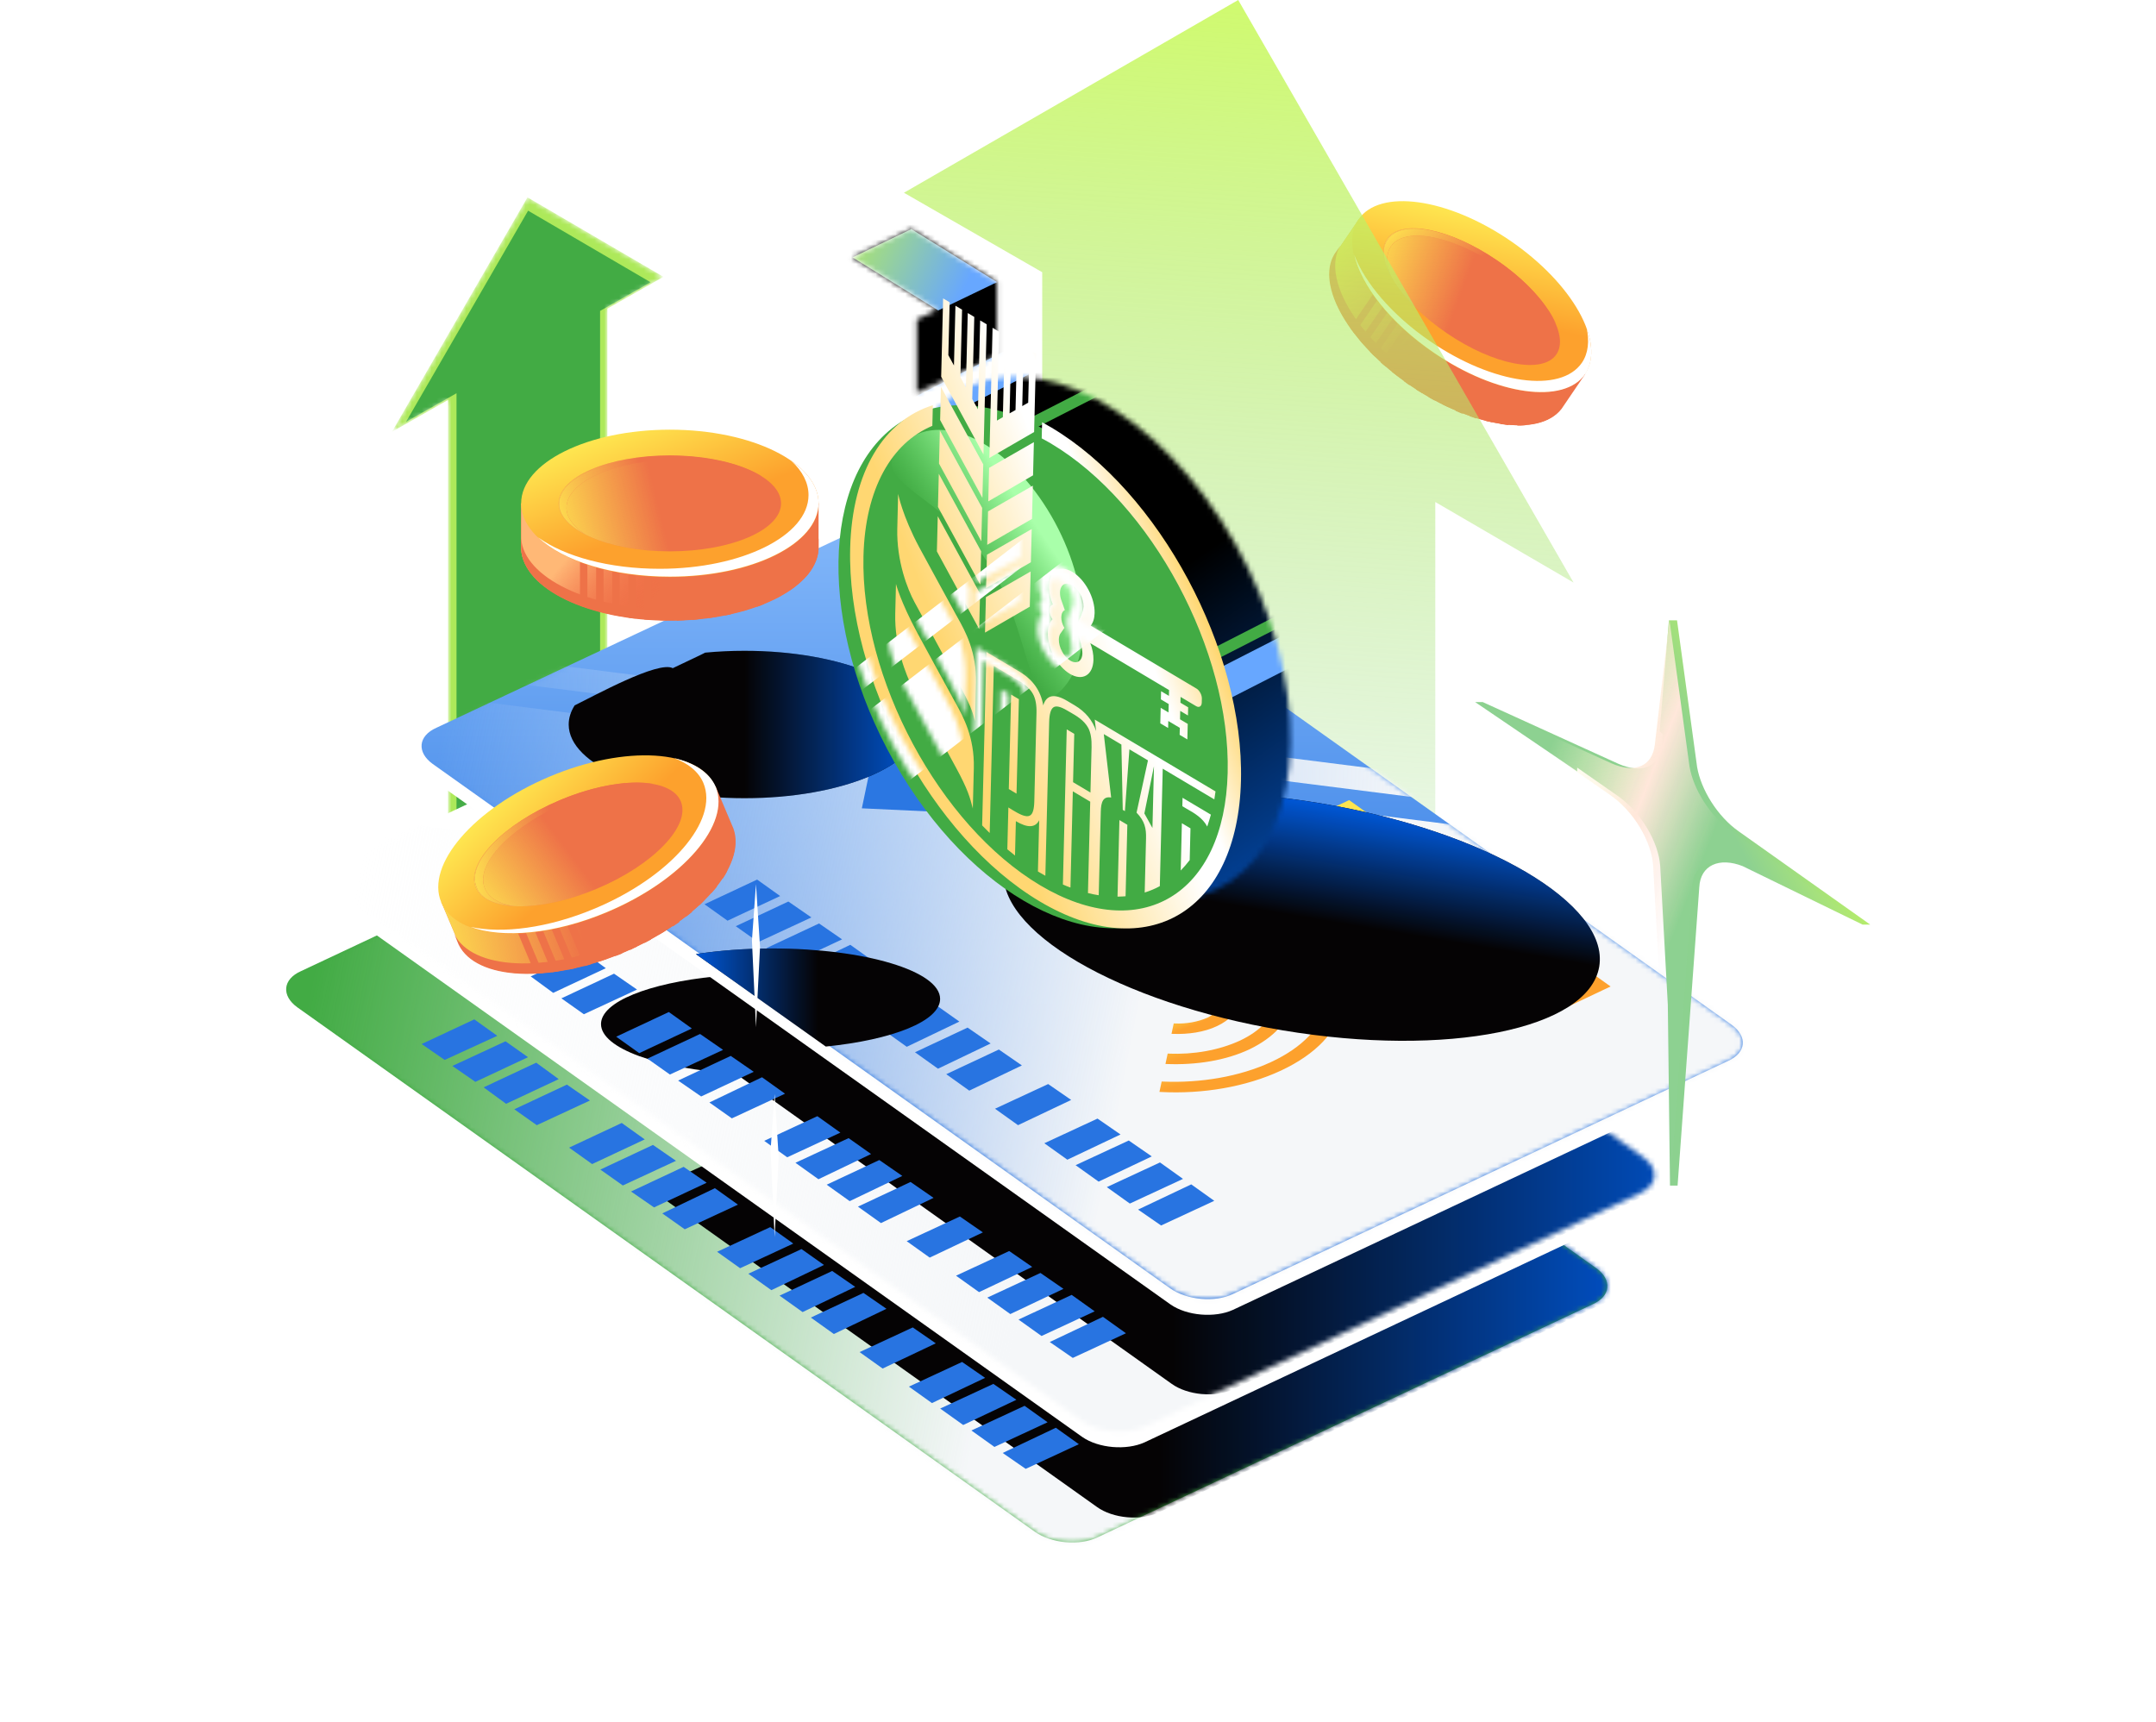 <svg width="437" height="349" viewBox="0 0 437 349" fill="none" xmlns="http://www.w3.org/2000/svg">
<path d="M319.115 74.318L317.754 76.264C316.761 69.922 310.621 61.765 301.426 55.486C292.23 49.206 282.397 46.442 276.14 47.866L277.501 45.919L275.398 44.465L270.573 51.559C266.798 57.878 273.563 69.704 286.047 78.224C298.487 86.675 311.946 88.745 316.505 82.89L321.33 75.796L319.115 74.318Z" fill="#EE7248"/>
<path d="M319.115 74.318L317.754 76.264C316.761 69.922 310.621 61.765 301.426 55.486C292.23 49.206 282.397 46.442 276.14 47.866L277.501 45.919L275.398 44.465L270.573 51.559C266.798 57.878 273.563 69.704 286.047 78.224C298.487 86.675 311.946 88.745 316.505 82.89L321.33 75.796L319.115 74.318Z" fill="url(#paint0_linear_30214_228775)"/>
<g style="mix-blend-mode:multiply">
<path d="M287.13 76.458C274.69 68.007 267.925 56.18 271.656 49.793L270.456 51.539C266.681 57.857 273.446 69.684 285.93 78.203C298.37 86.654 311.829 88.725 316.388 82.87L317.588 81.124C313.029 86.979 299.615 84.977 287.13 76.458Z" fill="#EE7248"/>
</g>
<g style="mix-blend-mode:multiply">
<path d="M308.449 66.075L307.263 65.29L295.027 83.282C295.453 83.492 295.948 83.657 296.374 83.867L308.449 66.075Z" fill="#EE7248"/>
<path d="M305.992 64.368L304.806 63.583L292.316 81.933C292.742 82.143 293.169 82.352 293.595 82.562L305.992 64.368Z" fill="#EE7248"/>
<path d="M310.91 67.782L309.724 66.997L297.858 84.362C298.353 84.527 298.848 84.692 299.23 84.834L310.91 67.782Z" fill="#EE7248"/>
<path d="M288.252 79.705L300.996 60.997L299.81 60.212L286.998 78.964C287.424 79.174 287.782 79.427 288.252 79.705Z" fill="#EE7248"/>
<path d="M311.463 85.758C312.28 85.521 313.028 85.328 313.756 84.955L320.406 75.13L319.22 74.345L311.463 85.758Z" fill="#EE7248"/>
<path d="M303.465 62.704L302.279 61.919L289.559 80.514C289.985 80.724 290.343 80.978 290.77 81.187L303.465 62.704Z" fill="#EE7248"/>
<path d="M313.438 69.45L312.251 68.665L300.962 85.27C301.456 85.435 301.975 85.488 302.426 85.585L313.438 69.45Z" fill="#EE7248"/>
<path d="M284.543 77.256C284.901 77.51 285.303 77.832 285.661 78.085L298.473 59.333L297.287 58.548L284.543 77.256Z" fill="#EE7248"/>
<path d="M279.827 73.411C280.16 73.778 280.518 74.032 280.92 74.354L293.547 55.915L292.361 55.13L279.827 73.411Z" fill="#EE7248"/>
<path d="M277.688 71.306C278.021 71.673 278.355 72.039 278.713 72.293L291.086 54.212L289.9 53.427L277.688 71.306Z" fill="#EE7248"/>
<path d="M282.171 75.392C282.528 75.646 282.93 75.968 283.333 76.29L296.008 57.626L294.822 56.841L282.171 75.392Z" fill="#EE7248"/>
<path d="M275.598 68.972C275.931 69.338 276.265 69.705 276.598 70.071L288.625 52.505L287.439 51.72L275.598 68.972Z" fill="#EE7248"/>
<path d="M317.32 74.408C317.148 73.841 316.975 73.273 316.734 72.75L307.523 86.266C308.11 86.275 308.698 86.283 309.309 86.179L317.32 74.408Z" fill="#EE7248"/>
<path d="M273.668 66.433C273.933 66.844 274.266 67.21 274.532 67.621L286.051 50.771L284.865 49.985L273.668 66.433Z" fill="#EE7248"/>
<path d="M315.895 71.157L314.709 70.372L304.111 85.947C304.63 86 305.193 86.121 305.712 86.174L315.895 71.157Z" fill="#EE7248"/>
</g>
<path d="M290.544 71.508C303.218 80.154 316.965 82.07 321.249 75.787C325.534 69.505 318.733 57.403 306.06 48.757C293.387 40.111 279.64 38.195 275.355 44.477C271.071 50.76 277.871 62.862 290.544 71.508Z" fill="url(#paint1_linear_30214_228775)"/>
<path d="M321.581 66.42C322.174 69.141 321.934 71.623 320.642 73.525C316.348 79.791 302.615 77.897 289.93 69.217C282.122 63.884 276.592 57.273 274.46 51.57C275.839 57.759 281.783 65.461 290.62 71.487C303.305 80.167 317.038 82.061 321.332 75.795C322.927 73.31 322.861 70.055 321.581 66.42Z" fill="white"/>
<path d="M293.252 67.539C302.729 74.004 312.673 75.931 315.461 71.841C318.25 67.752 312.828 59.196 303.351 52.73C293.874 46.265 283.931 44.338 281.142 48.428C278.353 52.517 283.775 61.073 293.252 67.539Z" fill="#EE7248"/>
<path d="M293.252 67.539C302.729 74.004 312.673 75.931 315.461 71.841C318.25 67.752 312.828 59.196 303.351 52.73C293.874 46.265 283.931 44.338 281.142 48.428C278.353 52.517 283.775 61.073 293.252 67.539Z" fill="url(#paint2_linear_30214_228775)"/>
<g style="mix-blend-mode:multiply">
<path d="M282.028 56.09C280.956 53.679 280.898 51.486 281.937 49.942C284.708 45.824 294.599 47.774 304.108 54.239C309.342 57.841 313.281 61.988 315.419 65.748C313.648 61.654 309.379 56.847 303.473 52.807C293.964 46.342 284.073 44.391 281.302 48.509C279.921 50.274 280.333 53.014 282.028 56.09Z" fill="#EE7248"/>
<path d="M282.028 56.09C280.956 53.679 280.898 51.486 281.937 49.942C284.708 45.824 294.599 47.774 304.108 54.239C309.342 57.841 313.281 61.988 315.419 65.748C313.648 61.654 309.379 56.847 303.473 52.807C293.964 46.342 284.073 44.391 281.302 48.509C279.921 50.274 280.333 53.014 282.028 56.09Z" fill="url(#paint3_linear_30214_228775)"/>
</g>
<g filter="url(#filter0_b_30214_228775)">
<path d="M250.974 0L183.219 39.072L211.248 55.186V302.419L290.92 348.996V101.763L318.949 118.098L250.974 0Z" fill="url(#paint4_linear_30214_228775)"/>
</g>
<mask id="mask0_30214_228775" style="mask-type:alpha" maskUnits="userSpaceOnUse" x="79" y="40" width="56" height="142">
<path d="M106.917 40.008L79.449 87.526L90.812 81.083V181.311L123.111 162.787V62.559L134.474 56.116L106.917 40.008Z" fill="#42AB44"/>
</mask>
<g mask="url(#mask0_30214_228775)">
<path d="M106.917 40.008L79.449 87.526L90.812 81.083V181.311L123.111 162.787V62.559L134.474 56.116L106.917 40.008Z" fill="#ADE95A"/>
<g filter="url(#filter1_f_30214_228775)">
<path d="M107.041 42.707L82.293 85.52L92.531 79.715V170.018L121.632 153.328V63.025L131.869 57.22L107.041 42.707Z" fill="#42AB44"/>
</g>
</g>
<path d="M209.789 313.754L60.249 207.41C57.027 205.077 57.25 201.743 61.027 200.076L161.461 152.85C165.127 151.072 170.793 151.627 174.015 153.961L323.555 260.304C326.777 262.638 326.555 265.971 322.778 267.638L222.455 314.865C218.788 316.532 213.122 316.087 209.789 313.754Z" fill="white"/>
<path d="M209.789 310.531L60.249 204.188C57.027 201.854 57.25 198.521 61.027 196.854L161.461 149.627C165.127 147.849 170.793 148.405 174.015 150.738L323.555 257.082C326.777 259.415 326.555 262.749 322.778 264.416L222.455 311.642C218.788 313.42 213.122 312.865 209.789 310.531Z" fill="#42AB44"/>
<mask id="mask1_30214_228775" style="mask-type:alpha" maskUnits="userSpaceOnUse" x="58" y="148" width="268" height="165">
<path d="M209.789 310.531L60.249 204.188C57.027 201.854 57.25 198.521 61.027 196.854L161.461 149.627C165.127 147.849 170.793 148.405 174.015 150.738L323.555 257.082C326.777 259.415 326.555 262.749 322.778 264.416L222.455 311.642C218.788 313.42 213.122 312.865 209.789 310.531Z" fill="url(#paint5_linear_30214_228775)"/>
</mask>
<g mask="url(#mask1_30214_228775)">
<rect x="-9.188" y="167.758" width="468.95" height="4.738" transform="rotate(7.216 -9.188 167.758)" fill="url(#paint6_linear_30214_228775)"/>
<rect x="59.363" y="185.781" width="344.245" height="116.379" transform="rotate(7.216 59.363 185.781)" fill="url(#paint7_linear_30214_228775)"/>
<g style="mix-blend-mode:multiply">
<path d="M222.326 305.472L131.891 241.133L247.101 188.684L336.092 252.023C339.314 254.356 339.091 257.69 335.314 259.357L234.88 306.584C231.214 308.361 225.548 307.806 222.326 305.472Z" fill="#050304"/>
<path d="M222.326 305.472L131.891 241.133L247.101 188.684L336.092 252.023C339.314 254.356 339.091 257.69 335.314 259.357L234.88 306.584C231.214 308.361 225.548 307.806 222.326 305.472Z" fill="url(#paint8_linear_30214_228775)"/>
</g>
</g>
<path d="M299.006 249.305L246.012 211.523L235.68 216.413L288.674 254.194L299.006 249.305Z" fill="url(#paint9_linear_30214_228775)"/>
<path d="M164.466 205.189L133.691 203.745L137.469 186.188L168.132 187.632L164.466 205.189Z" fill="white"/>
<g style="mix-blend-mode:multiply">
<path d="M178.128 214.635L147.242 213.19L150.908 195.633L181.683 197.077L178.128 214.635Z" fill="#2B77E2"/>
</g>
<g style="mix-blend-mode:multiply">
<path d="M90.131 214.864L85.465 211.641L96.13 206.641L100.797 209.974L90.131 214.864Z" fill="#2874E1"/>
<path d="M96.354 219.309L91.688 216.086L102.464 211.086L107.019 214.308L96.354 219.309Z" fill="#2874E1"/>
<path d="M102.579 223.756L98.023 220.422L108.689 215.422L113.244 218.756L102.579 223.756Z" fill="#2874E1"/>
<path d="M108.797 228.09L104.242 224.868L114.908 219.867L119.574 223.09L108.797 228.09Z" fill="#2874E1"/>
<path d="M120.018 235.975L115.352 232.641L126.017 227.641L130.683 230.974L120.018 235.975Z" fill="#2874E1"/>
<path d="M126.239 240.313L121.684 237.09L132.349 232.09L137.015 235.312L126.239 240.313Z" fill="#2874E1"/>
<path d="M132.569 244.758L127.902 241.536L138.568 236.535L143.234 239.758L132.569 244.758Z" fill="#2874E1"/>
<path d="M138.793 249.197L134.238 245.975L144.904 240.863L149.57 244.197L138.793 249.197Z" fill="#2874E1"/>
<path d="M150.014 257.088L145.348 253.754L156.124 248.754L160.791 252.088L150.014 257.088Z" fill="#2874E1"/>
<path d="M156.346 261.537L151.68 258.204L162.456 253.203L167.011 256.426L156.346 261.537Z" fill="#2874E1"/>
<path d="M162.678 265.979L158.012 262.645L168.677 257.645L173.343 260.867L162.678 265.979Z" fill="#2874E1"/>
<path d="M169.014 270.424L164.348 267.09L175.013 262.09L179.679 265.312L169.014 270.424Z" fill="#2874E1"/>
<path d="M178.897 277.424L174.23 274.09L185.007 269.09L189.673 272.312L178.897 277.424Z" fill="#2874E1"/>
<path d="M188.897 284.424L184.23 281.09L195.007 276.09L199.673 279.312L188.897 284.424Z" fill="#2874E1"/>
<path d="M195.233 288.869L190.566 285.536L201.343 280.535L206.009 283.758L195.233 288.869Z" fill="#2874E1"/>
<path d="M201.561 293.315L196.895 289.981L207.671 284.98L212.337 288.314L201.561 293.315Z" fill="#2874E1"/>
<path d="M207.897 297.76L203.23 294.537L214.007 289.426L218.673 292.759L207.897 297.76Z" fill="#2874E1"/>
</g>
<path d="M230.344 264.857C223.901 267.858 215.902 269.191 208.236 268.858L207.902 270.413C216.235 270.858 225.012 269.413 232.122 266.08C239.232 262.746 243.343 258.19 244.343 253.412L241.566 253.301C240.677 257.635 236.788 261.857 230.344 264.857Z" fill="url(#paint10_linear_30214_228775)"/>
<path fill-rule="evenodd" clip-rule="evenodd" d="M241.341 253.016L244.682 253.149L244.615 253.471C243.59 258.367 239.393 262.98 232.24 266.333C225.082 269.689 216.258 271.139 207.887 270.693L207.562 270.675L208.013 268.572L208.248 268.582C215.877 268.914 223.831 267.586 230.227 264.607C236.63 261.626 240.429 257.459 241.293 253.247L241.341 253.016ZM241.787 253.59C240.785 257.961 236.834 262.144 230.462 265.111C224.036 268.103 216.089 269.445 208.458 269.147L208.242 270.154C216.439 270.542 225.034 269.098 232.004 265.83C238.909 262.593 242.909 258.223 243.999 253.678L241.787 253.59Z" fill="url(#paint11_linear_30214_228775)"/>
<path d="M217.45 255.861C215.45 256.75 213.006 257.194 210.673 257.083L210.34 258.639C213.34 258.75 216.561 258.305 219.117 257.083C221.672 255.861 223.227 254.194 223.561 252.416L220.783 252.305C220.561 253.638 219.339 254.86 217.45 255.861Z" fill="url(#paint12_linear_30214_228775)"/>
<path fill-rule="evenodd" clip-rule="evenodd" d="M220.558 252.016L223.902 252.149L223.843 252.465C223.486 254.368 221.838 256.092 219.245 257.332C216.637 258.58 213.367 259.027 210.338 258.915L210.008 258.902L210.46 256.793L210.695 256.804C212.984 256.913 215.381 256.477 217.338 255.609C219.201 254.62 220.318 253.456 220.518 252.257L220.558 252.016ZM221.016 252.59C220.674 253.956 219.392 255.15 217.589 256.104L217.581 256.109L217.572 256.113C215.598 256.99 213.207 257.441 210.905 257.368L210.69 258.369C213.564 258.436 216.596 257.983 219.006 256.831C221.363 255.703 222.796 254.219 223.223 252.678L221.016 252.59Z" fill="url(#paint13_linear_30214_228775)"/>
<path d="M234.122 252.967L231.345 252.855C230.789 255.745 228.234 258.523 224.012 260.523C219.679 262.523 214.458 263.412 209.458 263.19L209.125 264.745C214.902 264.968 220.902 264.079 225.79 261.745C230.567 259.412 233.456 256.189 234.122 252.967Z" fill="url(#paint14_linear_30214_228775)"/>
<path fill-rule="evenodd" clip-rule="evenodd" d="M231.114 252.57L234.458 252.704L234.391 253.025C233.701 256.365 230.726 259.644 225.909 261.997L225.907 261.998C220.967 264.356 214.92 265.248 209.111 265.025L208.781 265.012L209.233 262.904L209.468 262.914C214.429 263.135 219.605 262.252 223.892 260.273C228.073 258.292 230.537 255.571 231.069 252.805L231.114 252.57ZM231.565 253.144C230.897 256.069 228.279 258.81 224.128 260.776L224.126 260.777C219.815 262.767 214.644 263.665 209.678 263.479L209.463 264.481C215.106 264.656 220.922 263.761 225.666 261.497C230.24 259.263 233.01 256.234 233.774 253.233L231.565 253.144Z" fill="url(#paint15_linear_30214_228775)"/>
<path d="M219.332 291.273L69.792 184.93C66.57 182.596 66.793 179.263 70.57 177.596L171.004 130.369C174.67 128.591 180.336 129.147 183.558 131.481L333.098 237.824C336.32 240.157 336.098 243.491 332.321 245.158L231.998 292.385C228.331 294.051 222.665 293.607 219.332 291.273Z" fill="white"/>
<path d="M219.332 288.051L69.792 181.707C66.57 179.374 66.793 176.04 70.57 174.373L171.004 127.147C174.67 125.369 180.336 125.924 183.558 128.258L333.098 234.601C336.32 236.935 336.098 240.268 332.321 241.935L231.998 289.162C228.331 290.94 222.665 290.384 219.332 288.051Z" fill="white"/>
<mask id="mask2_30214_228775" style="mask-type:alpha" maskUnits="userSpaceOnUse" x="67" y="126" width="269" height="165">
<path d="M219.332 288.051L69.792 181.707C66.57 179.374 66.793 176.04 70.57 174.373L171.004 127.147C174.67 125.369 180.336 125.924 183.558 128.258L333.098 234.601C336.32 236.935 336.098 240.268 332.321 241.935L231.998 289.162C228.331 290.94 222.665 290.384 219.332 288.051Z" fill="url(#paint16_linear_30214_228775)"/>
</mask>
<g mask="url(#mask2_30214_228775)">
<rect x="-0.445" y="147.168" width="468.95" height="4.738" transform="rotate(7.216 -0.445 147.168)" fill="url(#paint17_linear_30214_228775)"/>
<rect x="68.106" y="165.195" width="344.245" height="116.379" transform="rotate(7.216 68.106 165.195)" fill="url(#paint18_linear_30214_228775)"/>
<g style="mix-blend-mode:multiply">
<path fill-rule="evenodd" clip-rule="evenodd" d="M149.068 217.619L237.447 280.496C240.669 282.829 246.335 283.385 250.001 281.607L350.435 234.38C354.213 232.714 354.435 229.38 351.213 227.046L262.222 163.707L161.386 209.612L144.991 197.938C131.475 199.297 121.82 203.088 121.82 207.594C121.82 212.546 133.517 216.674 149.068 217.619Z" fill="#050304"/>
<path fill-rule="evenodd" clip-rule="evenodd" d="M149.068 217.619L237.447 280.496C240.669 282.829 246.335 283.385 250.001 281.607L350.435 234.38C354.213 232.714 354.435 229.38 351.213 227.046L262.222 163.707L161.386 209.612L144.991 197.938C131.475 199.297 121.82 203.088 121.82 207.594C121.82 212.546 133.517 216.674 149.068 217.619Z" fill="url(#paint19_linear_30214_228775)"/>
</g>
</g>
<path d="M308.549 226.824L255.555 189.043L245.223 193.932L298.217 231.714L308.549 226.824Z" fill="url(#paint20_linear_30214_228775)"/>
<path d="M174.009 182.709L143.234 181.264L147.012 163.707L177.675 165.152L174.009 182.709Z" fill="white"/>
<g style="mix-blend-mode:multiply">
<path d="M187.671 192.154L156.785 190.71L160.451 173.152L191.226 174.597L187.671 192.154Z" fill="#2B77E2"/>
</g>
<g style="mix-blend-mode:multiply">
<path d="M99.678 192.375L95.012 189.153L105.677 184.152L110.343 187.486L99.678 192.375Z" fill="#2874E1"/>
<path d="M105.901 196.821L101.234 193.598L112.011 188.598L116.566 191.82L105.901 196.821Z" fill="#2874E1"/>
<path d="M112.125 201.268L107.57 197.934L118.236 192.934L122.791 196.267L112.125 201.268Z" fill="#2874E1"/>
<path d="M118.344 205.602L113.789 202.379L124.455 197.379L129.121 200.601L118.344 205.602Z" fill="#2874E1"/>
<path d="M129.565 213.486L124.898 210.153L135.564 205.152L140.23 208.486L129.565 213.486Z" fill="#2874E1"/>
<path d="M135.786 217.825L131.23 214.602L141.896 209.602L146.562 212.824L135.786 217.825Z" fill="#2874E1"/>
<path d="M142.115 222.27L137.449 219.047L148.115 214.047L152.781 217.269L142.115 222.27Z" fill="#2874E1"/>
<path d="M148.34 226.709L143.785 223.487L154.451 218.375L159.117 221.709L148.34 226.709Z" fill="#2874E1"/>
<path d="M159.561 234.6L154.895 231.266L165.671 226.266L170.337 229.599L159.561 234.6Z" fill="#2874E1"/>
<path d="M165.893 239.049L161.227 235.715L172.003 230.715L176.558 233.937L165.893 239.049Z" fill="#2874E1"/>
<path d="M172.225 243.49L167.559 240.157L178.224 235.156L182.89 238.379L172.225 243.49Z" fill="#2874E1"/>
<path d="M178.561 247.936L173.895 244.602L184.56 239.602L189.226 242.824L178.561 247.936Z" fill="#2874E1"/>
<path d="M188.444 254.936L183.777 251.602L194.554 246.602L199.22 249.824L188.444 254.936Z" fill="#2874E1"/>
<path d="M198.444 261.936L193.777 258.602L204.554 253.602L209.22 256.824L198.444 261.936Z" fill="#2874E1"/>
<path d="M204.779 266.381L200.113 263.047L210.89 258.047L215.556 261.269L204.779 266.381Z" fill="#2874E1"/>
<path d="M211.108 270.826L206.441 267.493L217.218 262.492L221.884 265.826L211.108 270.826Z" fill="#2874E1"/>
<path d="M217.444 275.272L212.777 272.049L223.554 266.938L228.22 270.271L217.444 275.272Z" fill="#2874E1"/>
</g>
<path d="M239.895 242.377C233.451 245.377 225.452 246.711 217.786 246.377L217.453 247.933C225.786 248.378 234.562 246.933 241.673 243.599C248.783 240.266 252.894 235.71 253.894 230.931L251.116 230.82C250.228 235.154 246.339 239.377 239.895 242.377Z" fill="url(#paint21_linear_30214_228775)"/>
<path fill-rule="evenodd" clip-rule="evenodd" d="M250.892 230.535L254.233 230.669L254.166 230.99C253.141 235.887 248.944 240.499 241.791 243.853C234.632 247.209 225.809 248.659 217.438 248.212L217.113 248.195L217.564 246.091L217.798 246.102C225.428 246.433 233.381 245.105 239.778 242.127C246.181 239.146 249.98 234.979 250.844 230.766L250.892 230.535ZM251.338 231.109C250.336 235.481 246.385 239.664 240.012 242.631C233.587 245.622 225.64 246.964 218.009 246.666L217.793 247.674C225.99 248.062 234.585 246.618 241.555 243.35C248.46 240.112 252.46 235.742 253.55 231.198L251.338 231.109Z" fill="url(#paint22_linear_30214_228775)"/>
<path d="M227.001 233.38C225.001 234.269 222.557 234.714 220.224 234.602L219.891 236.158C222.89 236.269 226.112 235.825 228.667 234.602C231.223 233.38 232.778 231.713 233.111 229.935L230.334 229.824C230.112 231.158 228.89 232.38 227.001 233.38Z" fill="url(#paint23_linear_30214_228775)"/>
<path fill-rule="evenodd" clip-rule="evenodd" d="M230.109 229.535L233.453 229.669L233.393 229.985C233.037 231.888 231.389 233.611 228.796 234.851C226.188 236.099 222.918 236.546 219.889 236.434L219.559 236.422L220.011 234.312L220.246 234.323C222.535 234.432 224.932 233.996 226.888 233.128C228.752 232.14 229.869 230.975 230.069 229.777L230.109 229.535ZM230.567 230.11C230.224 231.475 228.943 232.669 227.14 233.624L227.131 233.628L227.123 233.632C225.149 234.51 222.757 234.961 220.455 234.888L220.241 235.889C223.115 235.955 226.147 235.503 228.557 234.35C230.914 233.222 232.347 231.739 232.774 230.198L230.567 230.11Z" fill="url(#paint24_linear_30214_228775)"/>
<path d="M243.673 230.486L240.896 230.375C240.34 233.264 237.785 236.042 233.563 238.042C229.23 240.043 224.009 240.932 219.009 240.709L218.676 242.265C224.453 242.487 230.452 241.598 235.341 239.265C240.118 236.931 243.007 233.709 243.673 230.486Z" fill="url(#paint25_linear_30214_228775)"/>
<path fill-rule="evenodd" clip-rule="evenodd" d="M240.665 230.09L244.009 230.224L243.942 230.544C243.251 233.885 240.277 237.163 235.46 239.516L235.457 239.517C230.518 241.875 224.471 242.768 218.662 242.545L218.332 242.532L218.784 240.423L219.018 240.434C223.98 240.654 229.156 239.771 233.443 237.793C237.624 235.811 240.088 233.09 240.62 230.325L240.665 230.09ZM241.116 230.664C240.448 233.589 237.829 236.329 233.679 238.295L233.677 238.297C229.366 240.286 224.195 241.185 219.229 240.998L219.014 242.001C224.657 242.176 230.473 241.281 235.217 239.017C239.791 236.782 242.561 233.753 243.324 230.752L241.116 230.664Z" fill="url(#paint26_linear_30214_228775)"/>
<path d="M237.235 264.422L87.695 158.078C84.473 155.745 84.695 152.411 88.472 150.744L188.906 103.518C192.573 101.74 198.239 102.295 201.461 104.629L351.001 210.972C354.223 213.306 354 216.639 350.223 218.306L249.9 265.533C246.234 267.2 240.568 266.755 237.235 264.422Z" fill="white"/>
<path d="M237.235 261.199L87.695 154.856C84.473 152.522 84.695 149.189 88.472 147.522L188.906 100.295C192.573 98.517 198.239 99.073 201.461 101.406L351.001 207.75C354.223 210.083 354 213.417 350.223 215.084L249.9 262.31C246.234 264.088 240.568 263.533 237.235 261.199Z" fill="url(#paint27_linear_30214_228775)"/>
<mask id="mask3_30214_228775" style="mask-type:alpha" maskUnits="userSpaceOnUse" x="85" y="99" width="269" height="165">
<path d="M237.235 261.199L87.695 154.856C84.473 152.522 84.695 149.189 88.472 147.522L188.906 100.295C192.573 98.517 198.239 99.073 201.461 101.406L351.001 207.75C354.223 210.083 354 213.417 350.223 215.084L249.9 262.31C246.234 264.088 240.568 263.533 237.235 261.199Z" fill="url(#paint28_linear_30214_228775)"/>
</mask>
<g mask="url(#mask3_30214_228775)">
<rect x="15.953" y="122.57" width="468.95" height="4.738" transform="rotate(7.216 15.953 122.57)" fill="url(#paint29_linear_30214_228775)"/>
<rect x="84.508" y="140.598" width="344.245" height="116.379" transform="rotate(7.216 84.508 140.598)" fill="url(#paint30_linear_30214_228775)"/>
</g>
<path d="M326.448 199.973L273.453 162.191L263.121 167.081L316.116 204.862L326.448 199.973Z" fill="url(#paint31_linear_30214_228775)"/>
<path d="M191.911 155.857L161.137 154.413L164.914 136.855L195.578 138.3L191.911 155.857Z" fill="white"/>
<g style="mix-blend-mode:multiply">
<path d="M205.573 165.303L174.688 163.858L178.354 146.301L209.128 147.745L205.573 165.303Z" fill="#2B77E2"/>
</g>
<g style="mix-blend-mode:multiply">
<path d="M117.576 165.528L112.91 162.305L123.576 157.305L128.242 160.638L117.576 165.528Z" fill="#2874E1"/>
<path d="M123.799 169.973L119.133 166.75L129.909 161.75L134.465 164.973L123.799 169.973Z" fill="#2874E1"/>
<path d="M130.024 174.42L125.469 171.086L136.134 166.086L140.689 169.42L130.024 174.42Z" fill="#2874E1"/>
<path d="M136.243 178.754L131.688 175.532L142.353 170.531L147.019 173.754L136.243 178.754Z" fill="#2874E1"/>
<path d="M147.463 186.639L142.797 183.305L153.462 178.305L158.129 181.638L147.463 186.639Z" fill="#2874E1"/>
<path d="M153.684 190.977L149.129 187.754L159.794 182.754L164.461 185.976L153.684 190.977Z" fill="#2874E1"/>
<path d="M160.014 195.422L155.348 192.2L166.013 187.199L170.679 190.422L160.014 195.422Z" fill="#2874E1"/>
<path d="M166.239 199.861L161.684 196.639L172.349 191.527L177.015 194.861L166.239 199.861Z" fill="#2874E1"/>
<path d="M177.459 207.752L172.793 204.418L183.57 199.418L188.236 202.752L177.459 207.752Z" fill="#2874E1"/>
<path d="M183.791 212.201L179.125 208.868L189.902 203.867L194.457 207.09L183.791 212.201Z" fill="#2874E1"/>
<path d="M190.123 216.643L185.457 213.309L196.123 208.309L200.789 211.531L190.123 216.643Z" fill="#2874E1"/>
<path d="M196.459 221.088L191.793 217.754L202.459 212.754L207.125 215.976L196.459 221.088Z" fill="#2874E1"/>
<path d="M206.342 228.088L201.676 224.754L212.452 219.754L217.119 222.976L206.342 228.088Z" fill="#2874E1"/>
<path d="M216.342 235.088L211.676 231.754L222.452 226.754L227.119 229.976L216.342 235.088Z" fill="#2874E1"/>
<path d="M222.678 239.533L218.012 236.2L228.788 231.199L233.455 234.422L222.678 239.533Z" fill="#2874E1"/>
<path d="M229.006 243.979L224.34 240.645L235.117 235.645L239.783 238.978L229.006 243.979Z" fill="#2874E1"/>
<path d="M235.342 248.424L230.676 245.201L241.452 240.09L246.119 243.423L235.342 248.424Z" fill="#2874E1"/>
</g>
<path d="M257.79 215.525C251.346 218.526 243.347 219.859 235.681 219.526L235.348 221.081C243.68 221.526 252.457 220.081 259.567 216.748C266.678 213.414 270.788 208.858 271.788 204.08L269.011 203.969C268.122 208.302 264.234 212.525 257.79 215.525Z" fill="url(#paint32_linear_30214_228775)"/>
<path fill-rule="evenodd" clip-rule="evenodd" d="M268.786 203.684L272.127 203.817L272.06 204.139C271.035 209.035 266.838 213.648 259.685 217.001C252.527 220.357 243.703 221.807 235.333 221.361L235.008 221.343L235.458 219.24L235.693 219.25C243.323 219.582 251.276 218.254 257.673 215.275C264.076 212.294 267.875 208.127 268.739 203.915L268.786 203.684ZM269.233 204.258C268.231 208.629 264.279 212.812 257.907 215.779C251.482 218.771 243.534 220.113 235.903 219.815L235.688 220.822C243.885 221.21 252.479 219.766 259.449 216.498C266.355 213.261 270.355 208.891 271.444 204.346L269.233 204.258Z" fill="url(#paint33_linear_30214_228775)"/>
<path d="M244.896 206.529C242.896 207.418 240.452 207.862 238.118 207.751L237.785 209.307C240.785 209.418 244.007 208.973 246.562 207.751C249.117 206.529 250.673 204.862 251.006 203.084L248.229 202.973C248.006 204.306 246.784 205.528 244.896 206.529Z" fill="url(#paint34_linear_30214_228775)"/>
<path fill-rule="evenodd" clip-rule="evenodd" d="M248.004 202.684L251.347 202.817L251.288 203.133C250.931 205.036 249.283 206.76 246.691 208C244.082 209.248 240.812 209.695 237.784 209.583L237.453 209.57L237.905 207.46L238.141 207.472C240.429 207.581 242.827 207.145 244.783 206.277C246.647 205.288 247.764 204.124 247.963 202.925L248.004 202.684ZM248.461 203.258C248.119 204.624 246.837 205.818 245.034 206.772L245.026 206.777L245.017 206.781C243.043 207.658 240.652 208.109 238.35 208.036L238.135 209.037C241.01 209.104 244.042 208.651 246.451 207.499C248.809 206.371 250.241 204.887 250.669 203.346L248.461 203.258Z" fill="url(#paint35_linear_30214_228775)"/>
<path d="M261.568 203.635L258.79 203.523C258.235 206.413 255.679 209.191 251.458 211.191C247.125 213.191 241.903 214.08 236.904 213.858L236.57 215.413C242.347 215.636 248.347 214.747 253.235 212.413C258.013 210.08 260.901 206.857 261.568 203.635Z" fill="url(#paint36_linear_30214_228775)"/>
<path fill-rule="evenodd" clip-rule="evenodd" d="M258.56 203.238L261.903 203.372L261.837 203.693C261.146 207.033 258.172 210.312 253.354 212.665L253.352 212.666C248.412 215.024 242.365 215.916 236.557 215.693L236.227 215.68L236.678 213.572L236.913 213.582C241.874 213.803 247.05 212.92 251.337 210.941C255.519 208.96 257.983 206.239 258.515 203.473L258.56 203.238ZM259.011 203.812C258.342 206.737 255.724 209.478 251.574 211.444L251.571 211.445C247.261 213.435 242.089 214.333 237.123 214.147L236.908 215.149C242.551 215.324 248.367 214.429 253.112 212.165C257.685 209.931 260.456 206.902 261.219 203.901L259.011 203.812Z" fill="url(#paint37_linear_30214_228775)"/>
<path d="M324.148 195.945C326.274 183.236 300.994 168.417 267.684 162.845C234.374 157.272 205.649 163.058 203.524 175.766C201.399 188.475 226.679 203.294 259.988 208.867C293.298 214.439 322.023 208.654 324.148 195.945Z" fill="#050304"/>
<path d="M324.148 195.945C326.274 183.236 300.994 168.417 267.684 162.845C234.374 157.272 205.649 163.058 203.524 175.766C201.399 188.475 226.679 203.294 259.988 208.867C293.298 214.439 322.023 208.654 324.148 195.945Z" fill="url(#paint38_linear_30214_228775)"/>
<g style="mix-blend-mode:multiply">
<path d="M150.893 161.809C170.567 161.809 186.516 155.12 186.516 146.868C186.516 138.615 170.567 131.926 150.893 131.926C148.157 131.926 145.493 132.055 142.934 132.3C142.111 132.749 138.631 134.353 136.363 135.448C133.43 133.883 120.407 141.08 116.485 142.984C115.692 144.222 115.27 145.524 115.27 146.868C115.27 155.12 131.219 161.809 150.893 161.809Z" fill="#050304"/>
<path d="M150.893 161.809C170.567 161.809 186.516 155.12 186.516 146.868C186.516 138.615 170.567 131.926 150.893 131.926C148.157 131.926 145.493 132.055 142.934 132.3C142.111 132.749 138.631 134.353 136.363 135.448C133.43 133.883 120.407 141.08 116.485 142.984C115.692 144.222 115.27 145.524 115.27 146.868C115.27 155.12 131.219 161.809 150.893 161.809Z" fill="url(#paint39_linear_30214_228775)"/>
</g>
<path d="M163.086 102.042V104.606C158.313 99.478 147.882 95.941 135.772 95.941C123.662 95.941 113.231 99.478 108.458 104.606V102.042H105.629V111.325C106.159 119.371 119.419 125.737 135.772 125.737C152.125 125.737 165.384 119.282 165.915 111.325V102.042H163.086Z" fill="#EE7248"/>
<path d="M163.086 102.042V104.606C158.313 99.478 147.882 95.941 135.772 95.941C123.662 95.941 113.231 99.478 108.458 104.606V102.042H105.629V111.325C106.159 119.371 119.419 125.737 135.772 125.737C152.125 125.737 165.384 119.282 165.915 111.325V102.042H163.086Z" fill="url(#paint40_linear_30214_228775)"/>
<g style="mix-blend-mode:multiply">
<path d="M135.772 123.528C119.419 123.528 106.159 117.074 105.629 109.117V111.416C106.159 119.461 119.419 125.827 135.772 125.827C152.125 125.827 165.384 119.373 165.915 111.416V109.117C165.384 117.074 152.036 123.528 135.772 123.528Z" fill="#EE7248"/>
</g>
<g style="mix-blend-mode:multiply">
<path d="M148.409 101.16H146.906V124.766C147.437 124.678 147.967 124.59 148.409 124.413V101.16Z" fill="#EE7248"/>
<path d="M145.225 101.16H143.723V125.297C144.253 125.208 144.783 125.12 145.225 125.032V101.16Z" fill="#EE7248"/>
<path d="M151.675 101.16H150.172V123.971C150.702 123.794 151.233 123.705 151.675 123.529V101.16Z" fill="#EE7248"/>
<path d="M138.682 125.739V101.16H137.18V125.827C137.622 125.739 138.152 125.739 138.682 125.739Z" fill="#EE7248"/>
<path d="M163.254 116.985C163.873 116.277 164.403 115.57 164.757 114.863V102.043H163.254V116.985Z" fill="#EE7248"/>
<path d="M141.962 101.16H140.371V125.651C140.901 125.651 141.432 125.562 141.874 125.474V101.16H141.962Z" fill="#EE7248"/>
<path d="M154.956 101.16H153.453V122.998C153.983 122.821 154.514 122.644 154.956 122.379V101.16Z" fill="#EE7248"/>
<path d="M133.824 125.739C134.355 125.739 134.885 125.739 135.327 125.739V101.16H133.824V125.739Z" fill="#EE7248"/>
<path d="M127.371 125.208C127.901 125.297 128.432 125.385 128.874 125.385V101.16H127.371V125.208Z" fill="#EE7248"/>
<path d="M124.098 124.59C124.628 124.678 125.158 124.766 125.6 124.855V101.16H124.098V124.59Z" fill="#EE7248"/>
<path d="M130.551 125.562C131.081 125.562 131.612 125.651 132.054 125.651V101.16H130.551V125.562Z" fill="#EE7248"/>
<path d="M120.832 123.794C121.362 123.971 121.893 124.059 122.335 124.236V101.16H120.832V123.794Z" fill="#EE7248"/>
<path d="M161.495 103.192C161.053 102.839 160.523 102.397 159.992 102.043V119.726C160.523 119.372 161.053 119.018 161.495 118.576V103.192Z" fill="#EE7248"/>
<path d="M117.559 122.733C118.089 122.91 118.531 123.087 119.061 123.263V101.16H117.559V122.733Z" fill="#EE7248"/>
<path d="M158.218 101.16H156.715V121.584C157.245 121.318 157.776 121.053 158.218 120.788V101.16Z" fill="#EE7248"/>
</g>
<path d="M135.772 116.985C152.419 116.985 165.915 110.295 165.915 102.043C165.915 93.791 152.419 87.102 135.772 87.102C119.124 87.102 105.629 93.791 105.629 102.043C105.629 110.295 119.124 116.985 135.772 116.985Z" fill="url(#paint41_linear_30214_228775)"/>
<path d="M160.432 93.465C162.642 95.498 163.879 97.885 163.879 100.361C163.879 108.583 150.355 115.303 133.737 115.303C123.483 115.303 114.466 112.827 109.074 108.937C114.113 113.711 124.19 116.894 135.77 116.894C152.388 116.894 165.912 110.263 165.912 101.952C165.912 98.858 163.879 95.852 160.432 93.465Z" fill="white"/>
<path d="M135.771 111.767C148.22 111.767 158.312 107.413 158.312 102.042C158.312 96.671 148.22 92.316 135.771 92.316C123.322 92.316 113.23 96.671 113.23 102.042C113.23 107.413 123.322 111.767 135.771 111.767Z" fill="#EE7248"/>
<path d="M135.771 111.767C148.22 111.767 158.312 107.413 158.312 102.042C158.312 96.671 148.22 92.316 135.771 92.316C123.322 92.316 113.23 96.671 113.23 102.042C113.23 107.413 123.322 111.767 135.771 111.767Z" fill="url(#paint42_linear_30214_228775)"/>
<g style="mix-blend-mode:multiply">
<path d="M118.624 108.321C116.237 106.729 114.823 104.872 114.823 102.927C114.823 97.534 124.9 93.202 137.364 93.202C144.259 93.202 150.358 94.528 154.513 96.65C150.446 94.086 143.64 92.406 135.861 92.406C123.397 92.406 113.32 96.739 113.32 102.132C113.32 104.43 115.265 106.641 118.624 108.321Z" fill="#EE7248"/>
<path d="M118.624 108.321C116.237 106.729 114.823 104.872 114.823 102.927C114.823 97.534 124.9 93.202 137.364 93.202C144.259 93.202 150.358 94.528 154.513 96.65C150.446 94.086 143.64 92.406 135.861 92.406C123.397 92.406 113.32 96.739 113.32 102.132C113.32 104.43 115.265 106.641 118.624 108.321Z" fill="url(#paint43_linear_30214_228775)"/>
</g>
<mask id="mask4_30214_228775" style="mask-type:alpha" maskUnits="userSpaceOnUse" x="172" y="46" width="90" height="137">
<path fill-rule="evenodd" clip-rule="evenodd" d="M172.782 52.172L184.714 46.427L202.055 57.154L202.071 57.146L202.071 57.164L202.098 57.181L202.071 57.194L202.071 72.036L185.841 79.634L185.841 64.744L189.976 62.808L172.782 52.172ZM250.304 110.108C265.737 137.373 265.291 168.105 249.309 178.749C233.327 189.393 207.861 175.919 192.428 148.654C176.996 121.389 177.441 90.657 193.423 80.013C209.406 69.369 234.872 82.843 250.304 110.108Z" fill="url(#paint44_linear_30214_228775)"/>
</mask>
<g mask="url(#mask4_30214_228775)">
<path d="M248.839 182.118C264.867 171.15 265.437 139.536 250.113 111.505C234.789 83.474 209.373 69.642 193.345 80.61C177.317 91.578 176.747 123.192 192.071 151.223C207.395 179.254 232.811 193.086 248.839 182.118Z" fill="url(#paint45_linear_30214_228775)"/>
<path d="M257.362 200.598C284.188 182.241 285.414 129.822 260.099 83.517C234.785 37.213 192.517 14.557 165.69 32.914C138.864 51.271 137.639 103.69 162.953 149.994C188.267 196.299 230.536 218.955 257.362 200.598Z" fill="url(#paint46_linear_30214_228775)"/>
<rect width="6.783" height="142.636" transform="matrix(0.334 0.898 0.929 -0.475 143.199 188.574)" fill="#67A7FF"/>
<rect width="6.783" height="142.636" transform="matrix(0.334 0.898 0.929 -0.475 109.414 119.332)" fill="#67A7FF"/>
<rect width="2.444" height="142.636" transform="matrix(0.334 0.898 0.929 -0.475 124.43 127.859)" fill="#42AB44"/>
<rect width="2.444" height="142.636" transform="matrix(0.334 0.898 0.929 -0.475 150.379 180.246)" fill="#42AB44"/>
<path d="M172.785 52.179L184.717 46.434L202.101 57.188L190.169 62.933L172.785 52.179Z" fill="url(#paint47_linear_30214_228775)"/>
</g>
<path d="M238.117 184.525C254.099 173.881 254.545 143.15 239.112 115.885C223.68 88.62 198.213 75.146 182.231 85.79C166.249 96.434 165.803 127.165 181.236 154.43C196.668 181.695 222.135 195.169 238.117 184.525Z" fill="#42AB44"/>
<g style="mix-blend-mode:multiply">
<path d="M141.062 193.412C145.711 192.696 150.932 192.267 156.51 192.267C175.318 192.267 190.551 196.845 190.551 202.496C190.551 207.002 180.896 210.793 167.38 212.152L141.062 193.412Z" fill="#050304"/>
<path d="M141.062 193.412C145.711 192.696 150.932 192.267 156.51 192.267C175.318 192.267 190.551 196.845 190.551 202.496C190.551 207.002 180.896 210.793 167.38 212.152L141.062 193.412Z" fill="url(#paint48_linear_30214_228775)"/>
</g>
<path d="M142.398 160.571L143.37 162.958C137.006 160.129 125.957 160.925 114.819 165.611C103.681 170.297 95.372 177.635 92.985 184.177L92.013 181.79L89.449 182.851L93.073 191.427C96.609 198.589 111.371 199.384 126.487 193.019C141.514 186.653 151.326 175.601 148.674 167.998L145.05 159.422L142.398 160.571Z" fill="#EE7248"/>
<path d="M142.398 160.571L143.37 162.958C137.006 160.129 125.957 160.925 114.819 165.611C103.681 170.297 95.372 177.635 92.985 184.177L92.013 181.79L89.449 182.851L93.073 191.427C96.609 198.589 111.371 199.384 126.487 193.019C141.514 186.653 151.326 175.601 148.674 167.998L145.05 159.422L142.398 160.571Z" fill="url(#paint49_linear_30214_228775)"/>
<g style="mix-blend-mode:multiply">
<path d="M125.503 190.982C110.476 197.347 95.714 196.552 92.09 189.39L92.974 191.512C96.51 198.674 111.272 199.469 126.387 193.104C141.414 186.738 151.226 175.686 148.575 168.083L147.691 165.961C150.342 173.564 140.619 184.616 125.503 190.982Z" fill="#EE7248"/>
</g>
<g style="mix-blend-mode:multiply">
<path d="M128.606 165.434L127.191 166.052L136.385 187.802C136.826 187.537 137.268 187.183 137.71 186.918L128.606 165.434Z" fill="#EE7248"/>
<path d="M125.594 166.672L124.18 167.291L133.55 189.482C133.992 189.217 134.434 188.952 134.876 188.687L125.594 166.672Z" fill="#EE7248"/>
<path d="M131.61 164.195L130.195 164.814L139.035 185.856C139.477 185.503 139.919 185.149 140.272 184.884L131.61 164.195Z" fill="#EE7248"/>
<path d="M129.133 191.872L119.586 169.238L118.172 169.857L127.719 192.579C128.161 192.314 128.603 192.137 129.133 191.872Z" fill="#EE7248"/>
<path d="M148.318 174.275C148.584 173.39 148.849 172.595 148.937 171.711L143.899 159.863L142.484 160.482L148.318 174.275Z" fill="#EE7248"/>
<path d="M122.59 167.996L121.176 168.615L130.634 191.16C131.076 190.895 131.518 190.718 131.96 190.453L122.59 167.996Z" fill="#EE7248"/>
<path d="M134.617 162.871L133.203 163.49L141.689 183.56C142.131 183.206 142.485 182.764 142.838 182.41L134.617 162.871Z" fill="#EE7248"/>
<path d="M124.719 193.811C125.161 193.634 125.691 193.458 126.133 193.281L116.586 170.559L115.172 171.177L124.719 193.811Z" fill="#EE7248"/>
<path d="M118.438 195.846C118.968 195.757 119.41 195.58 119.941 195.404L110.571 173.035L109.156 173.654L118.438 195.846Z" fill="#EE7248"/>
<path d="M115.253 196.553C115.784 196.465 116.314 196.377 116.756 196.2L107.563 174.273L106.148 174.892L115.253 196.553Z" fill="#EE7248"/>
<path d="M121.618 194.873C122.06 194.696 122.591 194.519 123.121 194.342L113.574 171.797L112.16 172.416L121.618 194.873Z" fill="#EE7248"/>
<path d="M111.896 197.088C112.426 197 112.956 196.912 113.487 196.823L104.559 175.516L103.145 176.135L111.896 197.088Z" fill="#EE7248"/>
<path d="M141.419 162.251C140.8 162.074 140.181 161.897 139.562 161.809L146.457 178.165C146.811 177.634 147.164 177.104 147.43 176.485L141.419 162.251Z" fill="#EE7248"/>
<path d="M108.448 197.352C108.979 197.352 109.509 197.263 110.039 197.263L101.465 176.84L100.051 177.459L108.448 197.352Z" fill="#EE7248"/>
<path d="M137.621 161.633L136.207 162.252L144.163 181.084C144.516 180.642 144.958 180.2 145.312 179.757L137.621 161.633Z" fill="#EE7248"/>
</g>
<path d="M123.011 184.962C138.353 178.498 148.194 167.093 144.991 159.488C141.789 151.883 126.755 150.957 111.412 157.421C96.07 163.885 86.229 175.29 89.432 182.895C92.635 190.5 107.669 191.426 123.011 184.962Z" fill="url(#paint50_linear_30214_228775)"/>
<path d="M136.644 153.676C139.473 154.737 141.594 156.417 142.566 158.715C145.749 166.319 135.937 177.724 120.556 184.178C111.098 188.157 101.816 189.306 95.363 187.892C101.816 190.279 112.335 189.395 123.031 184.886C138.412 178.431 148.224 167.026 145.042 159.423C143.716 156.505 140.71 154.648 136.644 153.676Z" fill="white"/>
<path d="M120.987 180.154C132.46 175.321 140.071 167.389 137.986 162.439C135.901 157.489 124.911 157.395 113.438 162.228C101.965 167.062 94.354 174.993 96.439 179.943C98.523 184.894 109.514 184.988 120.987 180.154Z" fill="#EE7248"/>
<path d="M120.987 180.154C132.46 175.321 140.071 167.389 137.986 162.439C135.901 157.489 124.911 157.395 113.438 162.228C101.965 167.062 94.354 174.993 96.439 179.943C98.523 184.894 109.514 184.988 120.987 180.154Z" fill="url(#paint51_linear_30214_228775)"/>
<g style="mix-blend-mode:multiply">
<path d="M103.942 183.647C101.113 183.205 99.08 181.967 98.285 180.111C96.163 175.16 103.765 167.291 115.257 162.428C121.621 159.776 127.72 158.626 132.405 158.892C127.632 158.096 120.737 159.157 113.577 162.163C102.086 167.026 94.484 174.894 96.605 179.845C97.401 182.144 100.141 183.382 103.942 183.647Z" fill="#EE7248"/>
<path d="M103.942 183.647C101.113 183.205 99.08 181.967 98.285 180.111C96.163 175.16 103.765 167.291 115.257 162.428C121.621 159.776 127.72 158.626 132.405 158.892C127.632 158.096 120.737 159.157 113.577 162.163C102.086 167.026 94.484 174.894 96.605 179.845C97.401 182.144 100.141 183.382 103.942 183.647Z" fill="url(#paint52_linear_30214_228775)"/>
</g>
<path fill-rule="evenodd" clip-rule="evenodd" d="M153.23 208.231L152.41 190.641L153.23 179.246L154.05 191.961L153.23 208.231Z" fill="white"/>
<path fill-rule="evenodd" clip-rule="evenodd" d="M157.007 250.762L156.188 233.172L157.007 221.777L157.827 234.492L157.007 250.762Z" fill="white"/>
<path d="M352.459 168.557C348.059 165.484 344.76 159.996 343.99 155.496L339.92 125.754H338.27L336.401 148.253L337.06 148.911L336.84 151.106C336.291 155.496 332.771 156.923 328.041 154.838L300.544 142.326H299.004L319.682 156.374V155.606L327.711 161.203C332.661 164.606 336.181 170.752 336.51 175.581L338.05 203.677L338.49 240.333H340.03L344.43 179.861C344.65 175.361 348.499 173.715 353.229 175.581L377.537 187.434H379.077L352.459 168.557Z" fill="url(#paint53_linear_30214_228775)"/>
<g filter="url(#filter2_ii_30214_228775)">
<path d="M377.536 187.328L350.919 168.451C346.519 165.378 343.219 159.891 342.449 155.391L338.38 125.648L335.41 151.001C334.86 155.391 331.34 156.818 326.611 154.732L299.113 142.221L326.281 161.098C331.23 164.5 334.75 170.646 335.08 175.475L338.6 240.228L342.999 179.755C343.219 175.256 347.069 173.609 351.798 175.475L377.536 187.328Z" fill="#D8F0FF" fill-opacity="0.02"/>
<path d="M377.536 187.328L350.919 168.451C346.519 165.378 343.219 159.891 342.449 155.391L338.38 125.648L335.41 151.001C334.86 155.391 331.34 156.818 326.611 154.732L299.113 142.221L326.281 161.098C331.23 164.5 334.75 170.646 335.08 175.475L338.6 240.228L342.999 179.755C343.219 175.256 347.069 173.609 351.798 175.475L377.536 187.328Z" fill="url(#paint54_linear_30214_228775)"/>
</g>
<g filter="url(#filter3_f_30214_228775)">
<path d="M215.236 139.787C208.271 147.051 209.129 127.455 200.077 113.826C191.024 100.198 175.49 97.697 182.455 90.433C189.42 83.17 202.405 88.329 211.457 101.958C220.51 115.586 222.202 132.523 215.236 139.787Z" fill="url(#paint55_linear_30214_228775)"/>
</g>
<g filter="url(#filter4_d_30214_228775)">
<path fill-rule="evenodd" clip-rule="evenodd" d="M196.13 81.928L194.976 79.851L195.388 63.202L194.061 62.412L193.688 77.476L192.574 75.399L192.913 61.728L191.566 60.927L191.266 73.035L190.131 70.947L190.397 60.231L189.07 59.442L188.676 75.322L197.25 91.078L197.904 64.698L196.577 63.909L196.13 81.928ZM198.224 100.59L207.299 95.312L207.466 88.585L198.393 93.791L198.224 100.59ZM197.563 127.194L206.637 121.939L206.814 114.804L197.741 120.01L197.563 127.194ZM207.084 104.144L198.01 109.398L198.178 102.623L207.251 97.417L207.084 104.144ZM206.858 112.929L197.784 118.184L197.952 111.408L207.025 106.202L206.858 112.929ZM187.807 110.73L196.381 126.485L196.559 119.302L187.984 103.594L187.807 110.73ZM205.112 81.275L206.315 80.577L206.58 69.862L207.907 70.651L207.514 86.532L198.44 91.786L199.093 65.407L200.42 66.196L199.974 84.215L201.177 83.517L201.589 66.892L202.916 67.681L202.543 82.745L203.745 82.071L204.085 68.377L205.412 69.166L205.112 81.275ZM188.462 84.102L197.035 99.882L197.204 93.083L188.629 77.375L188.462 84.102ZM196.813 108.686L188.239 92.931L188.406 86.204L196.981 101.911L196.813 108.686ZM188.028 101.72L196.602 117.476L196.77 110.7L188.195 94.993L188.028 101.72ZM219.92 126.336L240.44 138.546C241.034 138.9 241.533 139.831 241.515 140.551L241.495 141.392C241.476 142.137 240.965 142.467 240.351 142.102L237.202 140.228L237.173 141.405L238.738 142.336L238.696 143.994L237.132 143.063L237.09 144.769L238.654 145.7L238.576 148.847L237.012 147.916L237.047 146.498L234.71 145.108L234.674 146.525L233.09 145.582L233.168 142.435L234.752 143.378L234.795 141.672L233.21 140.729L233.251 139.071L234.836 140.014L234.865 138.837L222.782 131.647L218.9 129.337C219.335 130.449 219.567 131.636 219.54 132.717C219.463 135.816 217.322 137.077 214.767 135.556C212.212 134.036 210.214 130.312 210.29 127.212C210.32 126.011 210.685 125.083 211.242 124.488C210.854 123.94 210.59 123.222 210.606 122.597C210.621 121.973 210.912 121.585 211.316 121.509C210.784 120.266 210.495 118.972 210.525 117.747C210.601 114.671 212.724 113.375 215.279 114.895C217.834 116.415 219.852 120.152 219.775 123.251C219.748 124.332 219.465 125.188 218.988 125.782L219.92 126.336ZM214.833 132.866C216.16 133.656 217.262 132.994 217.301 131.409C217.325 130.474 216.661 128.084 216.397 127.134L216.397 127.134L216.397 127.133L216.397 127.133L216.397 127.133C216.329 126.888 216.287 126.739 216.292 126.737L216.329 125.223C216.329 125.223 217.508 123.072 217.537 121.895C217.576 120.309 216.519 118.363 215.212 117.586C213.905 116.808 212.803 117.469 212.764 119.054C212.749 119.655 212.874 120.266 213.121 120.876L213.74 122.634C213.314 122.819 213.04 123.315 213.022 124.035C213.004 124.756 213.246 125.558 213.651 126.238L212.963 127.218C212.694 127.522 212.542 127.992 212.528 128.568C212.489 130.154 213.526 132.088 214.833 132.866ZM179.953 99.086L179.78 106.078C179.614 112.757 181.904 118.483 183.249 120.966C184.038 122.41 191.995 137.068 192.111 137.283C194.591 141.831 195.002 143.099 195.534 145.147L195.725 137.411C195.882 131.082 193.531 126.875 192.029 124.187C191.894 123.947 191.767 123.718 191.648 123.502C190.384 121.182 189.276 119.158 188.289 117.356C186.665 114.39 185.37 112.024 184.247 109.931C180.808 103.52 179.953 99.086 179.953 99.086ZM187.158 133.342L187.158 133.342C188.314 135.451 189.644 137.878 191.215 140.771C191.34 141.002 191.476 141.247 191.62 141.506L191.62 141.507C193.112 144.19 195.448 148.392 195.292 154.68L195.089 162.848L195.041 162.662C194.531 160.694 194.082 158.961 191.677 154.552C191.581 154.373 183.603 139.728 182.815 138.284C181.591 135.776 179.2 130.038 179.366 123.359L179.515 117.328C179.515 117.328 180.374 120.79 183.813 127.2C184.77 128.984 185.853 130.96 187.157 133.34L187.158 133.341L187.158 133.342ZM211.036 85.632C210.402 85.254 209.767 84.901 209.133 84.548L209.052 87.816C209.667 88.133 210.302 88.486 210.955 88.875C231.337 101.003 247.359 130.87 246.746 155.616C246.133 180.338 229.117 190.545 208.736 178.417C188.355 166.289 172.312 136.41 172.925 111.688C173.265 97.97 178.66 88.722 186.885 85.279L186.989 81.099C177.165 84.151 170.62 94.397 170.231 110.085C169.574 136.609 186.768 168.66 208.655 181.684C230.522 194.696 248.782 183.743 249.44 157.219C250.097 130.695 232.902 98.644 211.036 85.632ZM239.048 173.308C238.467 174.06 237.866 174.775 237.227 175.419L237.464 165.832L239.207 166.87L239.048 173.308ZM242.603 166.505L242.608 166.489L242.608 166.489L242.608 166.489L242.608 166.488C242.867 165.698 243.126 164.908 243.346 164.095L237.601 160.676L237.559 162.382L238.431 162.901C239.957 163.76 241.681 164.762 242.603 166.505ZM202.859 139.758L204.424 140.689L203.949 159.837L202.384 158.906L202.859 139.758ZM199.369 133.955L204.519 137.019C205.846 137.809 206.768 138.699 207.288 139.642C207.807 140.585 208.037 141.867 207.997 143.477L207.553 161.376C207.513 162.985 207.248 163.973 206.678 164.268C205.841 164.769 204.336 163.874 203.088 163.131C202.811 162.942 202.534 162.777 202.296 162.636L202.086 171.117C202.598 171.543 203.11 171.97 203.642 172.384L203.815 165.417C206.192 166.831 207.761 166.765 208.543 165.231L208.286 175.61L208.801 175.917L208.801 175.917L208.801 175.917C209.138 176.117 209.454 176.306 209.792 176.482L210.564 145.321C210.605 143.664 210.911 142.675 211.442 142.333C211.974 141.967 212.912 142.209 214.22 142.987C214.399 143.093 214.59 143.203 214.789 143.316C216.06 144.043 217.646 144.95 218.493 146.529C218.992 147.484 219.201 148.803 219.16 150.437L218.933 159.614L215.407 157.516L215.65 147.714L214.125 146.807L213.346 178.255C213.862 178.49 214.36 178.688 214.878 178.875L215.361 159.366L218.887 161.464L218.428 179.988C219.167 180.183 219.887 180.32 220.608 180.431L221.028 163.47C221.076 161.548 221.488 160.33 223.128 160.624L221.638 147.767L225.204 149.888L225.479 163.119L225.914 163.379L226.828 150.855L230.591 153.094L228.278 163.688C229.944 165.411 230.25 166.861 230.199 168.927L229.927 179.882C231.001 179.546 232.016 179.126 232.994 178.587L233.584 154.778L244.042 161.001C244.136 160.471 244.209 159.954 244.283 159.389L219.802 144.821L220.085 147.16C219.356 144.97 217.912 143.233 215.753 141.948L214.228 141.041C211.633 139.497 210.017 139.803 209.361 141.948C208.872 139 207.26 136.724 204.546 135.109L197.851 131.125L196.98 166.274C197.49 166.797 197.999 167.32 198.51 167.818L199.349 133.943L199.369 133.955ZM231.497 166.798L229.862 163.851L231.808 154.281L231.497 166.798ZM224.755 180.706C224.643 180.709 224.531 180.712 224.42 180.716L224.804 165.196L226.409 166.15L226.05 180.638C225.633 180.68 225.191 180.693 224.755 180.706Z" fill="url(#paint56_linear_30214_228775)"/>
</g>
<mask id="mask5_30214_228775" style="mask-type:alpha" maskUnits="userSpaceOnUse" x="170" y="59" width="80" height="129">
<path fill-rule="evenodd" clip-rule="evenodd" d="M196.13 81.928L194.976 79.851L195.388 63.202L194.061 62.412L193.688 77.476L192.574 75.399L192.913 61.728L191.566 60.927L191.266 73.035L190.131 70.947L190.397 60.231L189.07 59.442L188.676 75.322L197.25 91.078L197.904 64.698L196.577 63.909L196.13 81.928ZM198.224 100.59L207.299 95.312L207.466 88.585L198.393 93.791L198.224 100.59ZM197.563 127.194L206.637 121.939L206.814 114.804L197.741 120.01L197.563 127.194ZM207.084 104.144L198.01 109.398L198.178 102.623L207.251 97.417L207.084 104.144ZM206.858 112.929L197.784 118.184L197.952 111.408L207.025 106.202L206.858 112.929ZM187.807 110.73L196.381 126.485L196.559 119.302L187.984 103.594L187.807 110.73ZM205.112 81.275L206.315 80.577L206.58 69.862L207.907 70.651L207.514 86.532L198.44 91.786L199.093 65.407L200.42 66.196L199.974 84.215L201.177 83.517L201.589 66.892L202.916 67.681L202.543 82.745L203.745 82.071L204.085 68.377L205.412 69.166L205.112 81.275ZM188.462 84.102L197.035 99.882L197.204 93.083L188.629 77.375L188.462 84.102ZM196.813 108.686L188.239 92.931L188.406 86.204L196.981 101.911L196.813 108.686ZM188.028 101.72L196.602 117.476L196.77 110.7L188.195 94.993L188.028 101.72ZM219.92 126.336L240.44 138.546C241.034 138.9 241.533 139.831 241.515 140.551L241.495 141.392C241.476 142.137 240.965 142.467 240.351 142.102L237.202 140.228L237.173 141.405L238.738 142.336L238.696 143.994L237.132 143.063L237.09 144.769L238.654 145.7L238.576 148.847L237.012 147.916L237.047 146.498L234.71 145.108L234.674 146.525L233.09 145.582L233.168 142.435L234.752 143.378L234.795 141.672L233.21 140.729L233.251 139.071L234.836 140.014L234.865 138.837L222.782 131.647L218.9 129.337C219.335 130.449 219.567 131.636 219.54 132.717C219.463 135.816 217.322 137.077 214.767 135.556C212.212 134.036 210.214 130.312 210.29 127.212C210.32 126.011 210.685 125.083 211.242 124.488C210.854 123.94 210.59 123.222 210.606 122.597C210.621 121.973 210.912 121.585 211.316 121.509C210.784 120.266 210.495 118.972 210.525 117.747C210.601 114.671 212.724 113.375 215.279 114.895C217.834 116.415 219.852 120.152 219.775 123.251C219.748 124.332 219.465 125.188 218.988 125.782L219.92 126.336ZM214.833 132.866C216.16 133.656 217.262 132.994 217.301 131.409C217.325 130.474 216.661 128.084 216.397 127.134L216.397 127.134L216.397 127.133L216.397 127.133L216.397 127.133C216.329 126.888 216.287 126.739 216.292 126.737L216.329 125.223C216.329 125.223 217.508 123.072 217.537 121.895C217.576 120.309 216.519 118.363 215.212 117.586C213.905 116.808 212.803 117.469 212.764 119.054C212.749 119.655 212.874 120.266 213.121 120.876L213.74 122.634C213.314 122.819 213.04 123.315 213.022 124.035C213.004 124.756 213.246 125.558 213.651 126.238L212.963 127.218C212.694 127.522 212.542 127.992 212.528 128.568C212.489 130.154 213.526 132.088 214.833 132.866ZM179.953 99.086L179.78 106.078C179.614 112.757 181.904 118.483 183.249 120.966C184.038 122.41 191.995 137.068 192.111 137.283C194.591 141.831 195.002 143.099 195.534 145.147L195.725 137.411C195.882 131.082 193.531 126.875 192.029 124.187C191.894 123.947 191.767 123.718 191.648 123.502C190.384 121.182 189.276 119.158 188.289 117.356C186.665 114.39 185.37 112.024 184.247 109.931C180.808 103.52 179.953 99.086 179.953 99.086ZM187.158 133.342L187.158 133.342C188.314 135.451 189.644 137.878 191.215 140.771C191.34 141.002 191.476 141.247 191.62 141.506L191.62 141.507C193.112 144.19 195.448 148.392 195.292 154.68L195.089 162.848L195.041 162.662C194.531 160.694 194.082 158.961 191.677 154.552C191.581 154.373 183.603 139.728 182.815 138.284C181.591 135.776 179.2 130.038 179.366 123.359L179.515 117.328C179.515 117.328 180.374 120.79 183.813 127.2C184.77 128.984 185.853 130.96 187.157 133.34L187.158 133.341L187.158 133.342ZM211.036 85.632C210.402 85.254 209.767 84.901 209.133 84.548L209.052 87.816C209.667 88.133 210.302 88.486 210.955 88.875C231.337 101.003 247.359 130.87 246.746 155.616C246.133 180.338 229.117 190.545 208.736 178.417C188.355 166.289 172.312 136.41 172.925 111.688C173.265 97.97 178.66 88.722 186.885 85.279L186.989 81.099C177.165 84.151 170.62 94.397 170.231 110.085C169.574 136.609 186.768 168.66 208.655 181.684C230.522 194.696 248.782 183.743 249.44 157.219C250.097 130.695 232.902 98.644 211.036 85.632ZM239.048 173.308C238.467 174.06 237.866 174.775 237.227 175.419L237.464 165.832L239.207 166.87L239.048 173.308ZM242.603 166.505L242.608 166.489L242.608 166.489L242.608 166.489L242.608 166.488C242.867 165.698 243.126 164.908 243.346 164.095L237.601 160.676L237.559 162.382L238.431 162.901C239.957 163.76 241.681 164.762 242.603 166.505ZM202.859 139.758L204.424 140.689L203.949 159.837L202.384 158.906L202.859 139.758ZM199.369 133.955L204.519 137.019C205.846 137.809 206.768 138.699 207.288 139.642C207.807 140.585 208.037 141.867 207.997 143.477L207.553 161.376C207.513 162.985 207.248 163.973 206.678 164.268C205.841 164.769 204.336 163.874 203.088 163.131C202.811 162.942 202.534 162.777 202.296 162.636L202.086 171.117C202.598 171.543 203.11 171.97 203.642 172.384L203.815 165.417C206.192 166.831 207.761 166.765 208.543 165.231L208.286 175.61L208.801 175.917L208.801 175.917L208.801 175.917C209.138 176.117 209.454 176.306 209.792 176.482L210.564 145.321C210.605 143.664 210.911 142.675 211.442 142.333C211.974 141.967 212.912 142.209 214.22 142.987C214.399 143.093 214.59 143.203 214.789 143.316C216.06 144.043 217.646 144.95 218.493 146.529C218.992 147.484 219.201 148.803 219.16 150.437L218.933 159.614L215.407 157.516L215.65 147.714L214.125 146.807L213.346 178.255C213.862 178.49 214.36 178.688 214.878 178.875L215.361 159.366L218.887 161.464L218.428 179.988C219.167 180.183 219.887 180.32 220.608 180.431L221.028 163.47C221.076 161.548 221.488 160.33 223.128 160.624L221.638 147.767L225.204 149.888L225.479 163.119L225.914 163.379L226.828 150.855L230.591 153.094L228.278 163.688C229.944 165.411 230.25 166.861 230.199 168.927L229.927 179.882C231.001 179.546 232.016 179.126 232.994 178.587L233.584 154.778L244.042 161.001C244.136 160.471 244.209 159.954 244.283 159.389L219.802 144.821L220.085 147.16C219.356 144.97 217.912 143.233 215.753 141.948L214.228 141.041C211.633 139.497 210.017 139.803 209.361 141.948C208.872 139 207.26 136.724 204.546 135.109L197.851 131.125L196.98 166.274C197.49 166.797 197.999 167.32 198.51 167.818L199.349 133.943L199.369 133.955ZM231.497 166.798L229.862 163.851L231.808 154.281L231.497 166.798ZM224.755 180.706C224.643 180.709 224.531 180.712 224.42 180.716L224.804 165.196L226.409 166.15L226.05 180.638C225.633 180.68 225.191 180.693 224.755 180.706Z" fill="url(#paint57_linear_30214_228775)"/>
</mask>
<g mask="url(#mask5_30214_228775)">
<rect width="3.643" height="165.595" transform="matrix(0.612 1.041 -0.576 0.443 215.121 103.289)" fill="white"/>
<rect width="13.565" height="165.595" transform="matrix(0.612 1.041 -0.576 0.443 220.469 109.918)" fill="white"/>
</g>
<defs>
<filter id="filter0_b_30214_228775" x="172.763" y="-10.456" width="156.643" height="369.908" filterUnits="userSpaceOnUse" color-interpolation-filters="sRGB">
<feFlood flood-opacity="0" result="BackgroundImageFix"/>
<feGaussianBlur in="BackgroundImageFix" stdDeviation="5.228"/>
<feComposite in2="SourceAlpha" operator="in" result="effect1_backgroundBlur_30214_228775"/>
<feBlend mode="normal" in="SourceGraphic" in2="effect1_backgroundBlur_30214_228775" result="shape"/>
</filter>
<filter id="filter1_f_30214_228775" x="78.111" y="38.525" width="57.943" height="135.677" filterUnits="userSpaceOnUse" color-interpolation-filters="sRGB">
<feFlood flood-opacity="0" result="BackgroundImageFix"/>
<feBlend mode="normal" in="SourceGraphic" in2="BackgroundImageFix" result="shape"/>
<feGaussianBlur stdDeviation="2.091" result="effect1_foregroundBlur_30214_228775"/>
</filter>
<filter id="filter2_ii_30214_228775" x="297.288" y="123.824" width="82.072" height="118.228" filterUnits="userSpaceOnUse" color-interpolation-filters="sRGB">
<feFlood flood-opacity="0" result="BackgroundImageFix"/>
<feBlend mode="normal" in="SourceGraphic" in2="BackgroundImageFix" result="shape"/>
<feColorMatrix in="SourceAlpha" type="matrix" values="0 0 0 0 0 0 0 0 0 0 0 0 0 0 0 0 0 0 127 0" result="hardAlpha"/>
<feOffset dx="-1.825" dy="-1.825"/>
<feGaussianBlur stdDeviation="0.912"/>
<feComposite in2="hardAlpha" operator="arithmetic" k2="-1" k3="1"/>
<feColorMatrix type="matrix" values="0 0 0 0 0.581 0 0 0 0 0.831 0 0 0 0 0.988 0 0 0 1 0"/>
<feBlend mode="normal" in2="shape" result="effect1_innerShadow_30214_228775"/>
<feColorMatrix in="SourceAlpha" type="matrix" values="0 0 0 0 0 0 0 0 0 0 0 0 0 0 0 0 0 0 127 0" result="hardAlpha"/>
<feOffset dx="1.825" dy="1.825"/>
<feGaussianBlur stdDeviation="0.912"/>
<feComposite in2="hardAlpha" operator="arithmetic" k2="-1" k3="1"/>
<feColorMatrix type="matrix" values="0 0 0 0 0.994 0 0 0 0 1 0 0 0 0 0.958 0 0 0 1 0"/>
<feBlend mode="normal" in2="effect1_innerShadow_30214_228775" result="effect2_innerShadow_30214_228775"/>
</filter>
<filter id="filter3_f_30214_228775" x="176.529" y="82.958" width="47.181" height="62.576" filterUnits="userSpaceOnUse" color-interpolation-filters="sRGB">
<feFlood flood-opacity="0" result="BackgroundImageFix"/>
<feBlend mode="normal" in="SourceGraphic" in2="BackgroundImageFix" result="shape"/>
<feGaussianBlur stdDeviation="2.091" result="effect1_foregroundBlur_30214_228775"/>
</filter>
<filter id="filter4_d_30214_228775" x="170.215" y="59.441" width="82.379" height="129.814" filterUnits="userSpaceOnUse" color-interpolation-filters="sRGB">
<feFlood flood-opacity="0" result="BackgroundImageFix"/>
<feColorMatrix in="SourceAlpha" type="matrix" values="0 0 0 0 0 0 0 0 0 0 0 0 0 0 0 0 0 0 127 0" result="hardAlpha"/>
<feOffset dx="2.091" dy="1.046"/>
<feGaussianBlur stdDeviation="0.523"/>
<feComposite in2="hardAlpha" operator="out"/>
<feColorMatrix type="matrix" values="0 0 0 0 0 0 0 0 0 0 0 0 0 0 0 0 0 0 0.5 0"/>
<feBlend mode="normal" in2="BackgroundImageFix" result="effect1_dropShadow_30214_228775"/>
<feBlend mode="normal" in="SourceGraphic" in2="effect1_dropShadow_30214_228775" result="shape"/>
</filter>
<linearGradient id="paint0_linear_30214_228775" x1="285.194" y1="69.201" x2="266.175" y2="48.427" gradientUnits="userSpaceOnUse">
<stop stop-color="#FEE54F" stop-opacity="0"/>
<stop offset="1" stop-color="#FEE54F"/>
</linearGradient>
<linearGradient id="paint1_linear_30214_228775" x1="289.918" y1="41.81" x2="285.735" y2="60.338" gradientUnits="userSpaceOnUse">
<stop stop-color="#FEE54F"/>
<stop offset="1" stop-color="#FDA12D"/>
</linearGradient>
<linearGradient id="paint2_linear_30214_228775" x1="294.737" y1="63.486" x2="275.093" y2="56.222" gradientUnits="userSpaceOnUse">
<stop stop-color="#FEE54F" stop-opacity="0"/>
<stop offset="1" stop-color="#FEE54F"/>
</linearGradient>
<linearGradient id="paint3_linear_30214_228775" x1="291.28" y1="60.499" x2="279.899" y2="47.728" gradientUnits="userSpaceOnUse">
<stop stop-color="#FEE54F" stop-opacity="0"/>
<stop offset="1" stop-color="#FEE54F"/>
</linearGradient>
<linearGradient id="paint4_linear_30214_228775" x1="277.282" y1="-29.685" x2="260.538" y2="223.132" gradientUnits="userSpaceOnUse">
<stop stop-color="#D2FF53"/>
<stop offset="1" stop-color="#8CD18F" stop-opacity="0"/>
</linearGradient>
<linearGradient id="paint5_linear_30214_228775" x1="191.902" y1="148.578" x2="191.902" y2="312.691" gradientUnits="userSpaceOnUse">
<stop stop-color="#88BBFB"/>
<stop offset="1" stop-color="#0057D6"/>
</linearGradient>
<linearGradient id="paint6_linear_30214_228775" x1="265.969" y1="164.976" x2="65.769" y2="181.005" gradientUnits="userSpaceOnUse">
<stop stop-color="#F5F7F9"/>
<stop offset="1" stop-color="#F5F7F9" stop-opacity="0"/>
</linearGradient>
<linearGradient id="paint7_linear_30214_228775" x1="212.262" y1="235.045" x2="63.017" y2="224.672" gradientUnits="userSpaceOnUse">
<stop stop-color="#F5F7F9"/>
<stop offset="1" stop-color="#F5F7F9" stop-opacity="0"/>
</linearGradient>
<linearGradient id="paint8_linear_30214_228775" x1="338.343" y1="307.633" x2="235.116" y2="307.633" gradientUnits="userSpaceOnUse">
<stop stop-color="#0057D6"/>
<stop offset="1" stop-color="#0057D6" stop-opacity="0"/>
</linearGradient>
<linearGradient id="paint9_linear_30214_228775" x1="247.681" y1="216.729" x2="260.88" y2="241.279" gradientUnits="userSpaceOnUse">
<stop stop-color="#FEE54F"/>
<stop offset="1" stop-color="#FDA12D"/>
</linearGradient>
<linearGradient id="paint10_linear_30214_228775" x1="214.808" y1="255.398" x2="219.012" y2="266.566" gradientUnits="userSpaceOnUse">
<stop stop-color="#FEE54F"/>
<stop offset="1" stop-color="#FDA12D"/>
</linearGradient>
<linearGradient id="paint11_linear_30214_228775" x1="214.597" y1="255.182" x2="218.984" y2="266.676" gradientUnits="userSpaceOnUse">
<stop stop-color="#FEE54F"/>
<stop offset="1" stop-color="#FDA12D"/>
</linearGradient>
<linearGradient id="paint12_linear_30214_228775" x1="212.845" y1="253.079" x2="214.419" y2="257.186" gradientUnits="userSpaceOnUse">
<stop stop-color="#FEE54F"/>
<stop offset="1" stop-color="#FDA12D"/>
</linearGradient>
<linearGradient id="paint13_linear_30214_228775" x1="212.641" y1="252.859" x2="214.4" y2="257.289" gradientUnits="userSpaceOnUse">
<stop stop-color="#FEE54F"/>
<stop offset="1" stop-color="#FDA12D"/>
</linearGradient>
<linearGradient id="paint14_linear_30214_228775" x1="213.862" y1="254.31" x2="216.802" y2="262.034" gradientUnits="userSpaceOnUse">
<stop stop-color="#FEE54F"/>
<stop offset="1" stop-color="#FDA12D"/>
</linearGradient>
<linearGradient id="paint15_linear_30214_228775" x1="213.647" y1="254.094" x2="216.771" y2="262.143" gradientUnits="userSpaceOnUse">
<stop stop-color="#FEE54F"/>
<stop offset="1" stop-color="#FDA12D"/>
</linearGradient>
<linearGradient id="paint16_linear_30214_228775" x1="201.445" y1="126.098" x2="201.445" y2="290.211" gradientUnits="userSpaceOnUse">
<stop stop-color="#88BBFB"/>
<stop offset="1" stop-color="#0057D6"/>
</linearGradient>
<linearGradient id="paint17_linear_30214_228775" x1="274.711" y1="144.387" x2="74.511" y2="160.415" gradientUnits="userSpaceOnUse">
<stop stop-color="#F5F7F9"/>
<stop offset="1" stop-color="#F5F7F9" stop-opacity="0"/>
</linearGradient>
<linearGradient id="paint18_linear_30214_228775" x1="221.004" y1="214.459" x2="71.759" y2="204.086" gradientUnits="userSpaceOnUse">
<stop stop-color="#F5F7F9"/>
<stop offset="1" stop-color="#F5F7F9" stop-opacity="0"/>
</linearGradient>
<linearGradient id="paint19_linear_30214_228775" x1="353.464" y1="282.656" x2="237.641" y2="282.656" gradientUnits="userSpaceOnUse">
<stop stop-color="#0057D6"/>
<stop offset="1" stop-color="#0057D6" stop-opacity="0"/>
</linearGradient>
<linearGradient id="paint20_linear_30214_228775" x1="257.224" y1="194.248" x2="270.423" y2="218.799" gradientUnits="userSpaceOnUse">
<stop stop-color="#FEE54F"/>
<stop offset="1" stop-color="#FDA12D"/>
</linearGradient>
<linearGradient id="paint21_linear_30214_228775" x1="224.359" y1="232.917" x2="228.563" y2="244.085" gradientUnits="userSpaceOnUse">
<stop stop-color="#FEE54F"/>
<stop offset="1" stop-color="#FDA12D"/>
</linearGradient>
<linearGradient id="paint22_linear_30214_228775" x1="224.148" y1="232.701" x2="228.535" y2="244.196" gradientUnits="userSpaceOnUse">
<stop stop-color="#FEE54F"/>
<stop offset="1" stop-color="#FDA12D"/>
</linearGradient>
<linearGradient id="paint23_linear_30214_228775" x1="222.396" y1="230.599" x2="223.97" y2="234.706" gradientUnits="userSpaceOnUse">
<stop stop-color="#FEE54F"/>
<stop offset="1" stop-color="#FDA12D"/>
</linearGradient>
<linearGradient id="paint24_linear_30214_228775" x1="222.192" y1="230.379" x2="223.951" y2="234.809" gradientUnits="userSpaceOnUse">
<stop stop-color="#FEE54F"/>
<stop offset="1" stop-color="#FDA12D"/>
</linearGradient>
<linearGradient id="paint25_linear_30214_228775" x1="223.413" y1="231.829" x2="226.353" y2="239.554" gradientUnits="userSpaceOnUse">
<stop stop-color="#FEE54F"/>
<stop offset="1" stop-color="#FDA12D"/>
</linearGradient>
<linearGradient id="paint26_linear_30214_228775" x1="223.198" y1="231.613" x2="226.322" y2="239.663" gradientUnits="userSpaceOnUse">
<stop stop-color="#FEE54F"/>
<stop offset="1" stop-color="#FDA12D"/>
</linearGradient>
<linearGradient id="paint27_linear_30214_228775" x1="219.348" y1="99.246" x2="219.348" y2="263.359" gradientUnits="userSpaceOnUse">
<stop stop-color="#88BBFB"/>
<stop offset="1" stop-color="#0057D6"/>
</linearGradient>
<linearGradient id="paint28_linear_30214_228775" x1="219.348" y1="99.246" x2="219.348" y2="263.359" gradientUnits="userSpaceOnUse">
<stop stop-color="#88BBFB"/>
<stop offset="1" stop-color="#0057D6"/>
</linearGradient>
<linearGradient id="paint29_linear_30214_228775" x1="291.11" y1="119.789" x2="90.909" y2="135.817" gradientUnits="userSpaceOnUse">
<stop stop-color="#F5F7F9"/>
<stop offset="1" stop-color="#F5F7F9" stop-opacity="0"/>
</linearGradient>
<linearGradient id="paint30_linear_30214_228775" x1="237.406" y1="189.862" x2="88.161" y2="179.488" gradientUnits="userSpaceOnUse">
<stop stop-color="#F5F7F9"/>
<stop offset="1" stop-color="#F5F7F9" stop-opacity="0"/>
</linearGradient>
<linearGradient id="paint31_linear_30214_228775" x1="275.122" y1="167.397" x2="288.321" y2="191.947" gradientUnits="userSpaceOnUse">
<stop stop-color="#FEE54F"/>
<stop offset="1" stop-color="#FDA12D"/>
</linearGradient>
<linearGradient id="paint32_linear_30214_228775" x1="242.253" y1="206.066" x2="246.457" y2="217.234" gradientUnits="userSpaceOnUse">
<stop stop-color="#FEE54F"/>
<stop offset="1" stop-color="#FDA12D"/>
</linearGradient>
<linearGradient id="paint33_linear_30214_228775" x1="242.042" y1="205.85" x2="246.429" y2="217.344" gradientUnits="userSpaceOnUse">
<stop stop-color="#FEE54F"/>
<stop offset="1" stop-color="#FDA12D"/>
</linearGradient>
<linearGradient id="paint34_linear_30214_228775" x1="240.291" y1="203.747" x2="241.864" y2="207.854" gradientUnits="userSpaceOnUse">
<stop stop-color="#FEE54F"/>
<stop offset="1" stop-color="#FDA12D"/>
</linearGradient>
<linearGradient id="paint35_linear_30214_228775" x1="240.086" y1="203.527" x2="241.846" y2="207.957" gradientUnits="userSpaceOnUse">
<stop stop-color="#FEE54F"/>
<stop offset="1" stop-color="#FDA12D"/>
</linearGradient>
<linearGradient id="paint36_linear_30214_228775" x1="241.308" y1="204.978" x2="244.247" y2="212.702" gradientUnits="userSpaceOnUse">
<stop stop-color="#FEE54F"/>
<stop offset="1" stop-color="#FDA12D"/>
</linearGradient>
<linearGradient id="paint37_linear_30214_228775" x1="241.092" y1="204.762" x2="244.216" y2="212.811" gradientUnits="userSpaceOnUse">
<stop stop-color="#FEE54F"/>
<stop offset="1" stop-color="#FDA12D"/>
</linearGradient>
<linearGradient id="paint38_linear_30214_228775" x1="327.996" y1="172.933" x2="324.147" y2="195.945" gradientUnits="userSpaceOnUse">
<stop stop-color="#0057D6"/>
<stop offset="1" stop-color="#0057D6" stop-opacity="0"/>
</linearGradient>
<linearGradient id="paint39_linear_30214_228775" x1="186.517" y1="161.809" x2="150.893" y2="161.809" gradientUnits="userSpaceOnUse">
<stop stop-color="#0057D6"/>
<stop offset="1" stop-color="#0057D6" stop-opacity="0"/>
</linearGradient>
<linearGradient id="paint40_linear_30214_228775" x1="126.277" y1="99.812" x2="140.546" y2="111.991" gradientUnits="userSpaceOnUse">
<stop stop-color="#FFB876"/>
<stop offset="1" stop-color="#F26141" stop-opacity="0"/>
</linearGradient>
<linearGradient id="paint41_linear_30214_228775" x1="117.054" y1="90.747" x2="124.634" y2="109.912" gradientUnits="userSpaceOnUse">
<stop stop-color="#FEE54F"/>
<stop offset="1" stop-color="#FDA12D"/>
</linearGradient>
<linearGradient id="paint42_linear_30214_228775" x1="134.625" y1="107.226" x2="112.572" y2="112.725" gradientUnits="userSpaceOnUse">
<stop stop-color="#FEE54F" stop-opacity="0"/>
<stop offset="1" stop-color="#FEE54F"/>
</linearGradient>
<linearGradient id="paint43_linear_30214_228775" x1="132.869" y1="104.605" x2="113.006" y2="110.136" gradientUnits="userSpaceOnUse">
<stop stop-color="#FEE54F" stop-opacity="0"/>
<stop offset="1" stop-color="#FEE54F"/>
</linearGradient>
<linearGradient id="paint44_linear_30214_228775" x1="224.958" y1="48.008" x2="219.704" y2="181.737" gradientUnits="userSpaceOnUse">
<stop stop-color="#FFF48F"/>
<stop offset="1" stop-color="#FFA24D"/>
</linearGradient>
<linearGradient id="paint45_linear_30214_228775" x1="193.345" y1="80.61" x2="258.352" y2="175.608" gradientUnits="userSpaceOnUse">
<stop stop-color="#FFF48F"/>
<stop offset="1" stop-color="#FFA24D"/>
</linearGradient>
<linearGradient id="paint46_linear_30214_228775" x1="218.451" y1="129.418" x2="264.03" y2="196.036" gradientUnits="userSpaceOnUse">
<stop/>
<stop offset="1" stop-color="#0357CA"/>
</linearGradient>
<linearGradient id="paint47_linear_30214_228775" x1="195.549" y1="58.512" x2="170.262" y2="46.434" gradientUnits="userSpaceOnUse">
<stop stop-color="#67A7FF"/>
<stop offset="1" stop-color="#B6EE59"/>
</linearGradient>
<linearGradient id="paint48_linear_30214_228775" x1="141.062" y1="192.267" x2="165.807" y2="192.267" gradientUnits="userSpaceOnUse">
<stop stop-color="#0057D6"/>
<stop offset="1" stop-color="#0057D6" stop-opacity="0"/>
</linearGradient>
<linearGradient id="paint49_linear_30214_228775" x1="117.761" y1="188.484" x2="87.627" y2="193.585" gradientUnits="userSpaceOnUse">
<stop stop-color="#FEE54F" stop-opacity="0"/>
<stop offset="1" stop-color="#FEE54F"/>
</linearGradient>
<linearGradient id="paint50_linear_30214_228775" x1="95.577" y1="168.049" x2="110.002" y2="182.767" gradientUnits="userSpaceOnUse">
<stop stop-color="#FEE54F"/>
<stop offset="1" stop-color="#FDA12D"/>
</linearGradient>
<linearGradient id="paint51_linear_30214_228775" x1="118.168" y1="176.414" x2="99.977" y2="190.043" gradientUnits="userSpaceOnUse">
<stop stop-color="#FEE54F" stop-opacity="0"/>
<stop offset="1" stop-color="#FEE54F"/>
</linearGradient>
<linearGradient id="paint52_linear_30214_228775" x1="113.408" y1="177.808" x2="95.066" y2="180.661" gradientUnits="userSpaceOnUse">
<stop stop-color="#FEE54F" stop-opacity="0"/>
<stop offset="1" stop-color="#FEE54F"/>
</linearGradient>
<linearGradient id="paint53_linear_30214_228775" x1="354.496" y1="116.008" x2="330.276" y2="128.507" gradientUnits="userSpaceOnUse">
<stop offset="0.005" stop-color="#D2FF53"/>
<stop offset="1" stop-color="#8CD18F"/>
</linearGradient>
<linearGradient id="paint54_linear_30214_228775" x1="308.346" y1="166.638" x2="342.877" y2="180.136" gradientUnits="userSpaceOnUse">
<stop stop-color="#FEFFCF" stop-opacity="0"/>
<stop offset="0.569" stop-color="#FFE7DA"/>
<stop offset="1" stop-color="#FFE7DA" stop-opacity="0"/>
</linearGradient>
<linearGradient id="paint55_linear_30214_228775" x1="208.454" y1="104.188" x2="193.539" y2="114.374" gradientUnits="userSpaceOnUse">
<stop stop-color="#A9FFAA"/>
<stop offset="1" stop-color="#7DEF7F" stop-opacity="0"/>
</linearGradient>
<linearGradient id="paint56_linear_30214_228775" x1="241.62" y1="122.691" x2="193.407" y2="141.247" gradientUnits="userSpaceOnUse">
<stop stop-color="#FFD772"/>
<stop offset="0.26" stop-color="white"/>
<stop offset="0.378" stop-color="white"/>
<stop offset="1" stop-color="#FFD772"/>
</linearGradient>
<linearGradient id="paint57_linear_30214_228775" x1="241.62" y1="122.691" x2="193.407" y2="141.247" gradientUnits="userSpaceOnUse">
<stop stop-color="#FFD772"/>
<stop offset="0.26" stop-color="white"/>
<stop offset="0.378" stop-color="white"/>
<stop offset="1" stop-color="#FFD772"/>
</linearGradient>
</defs>
</svg>
